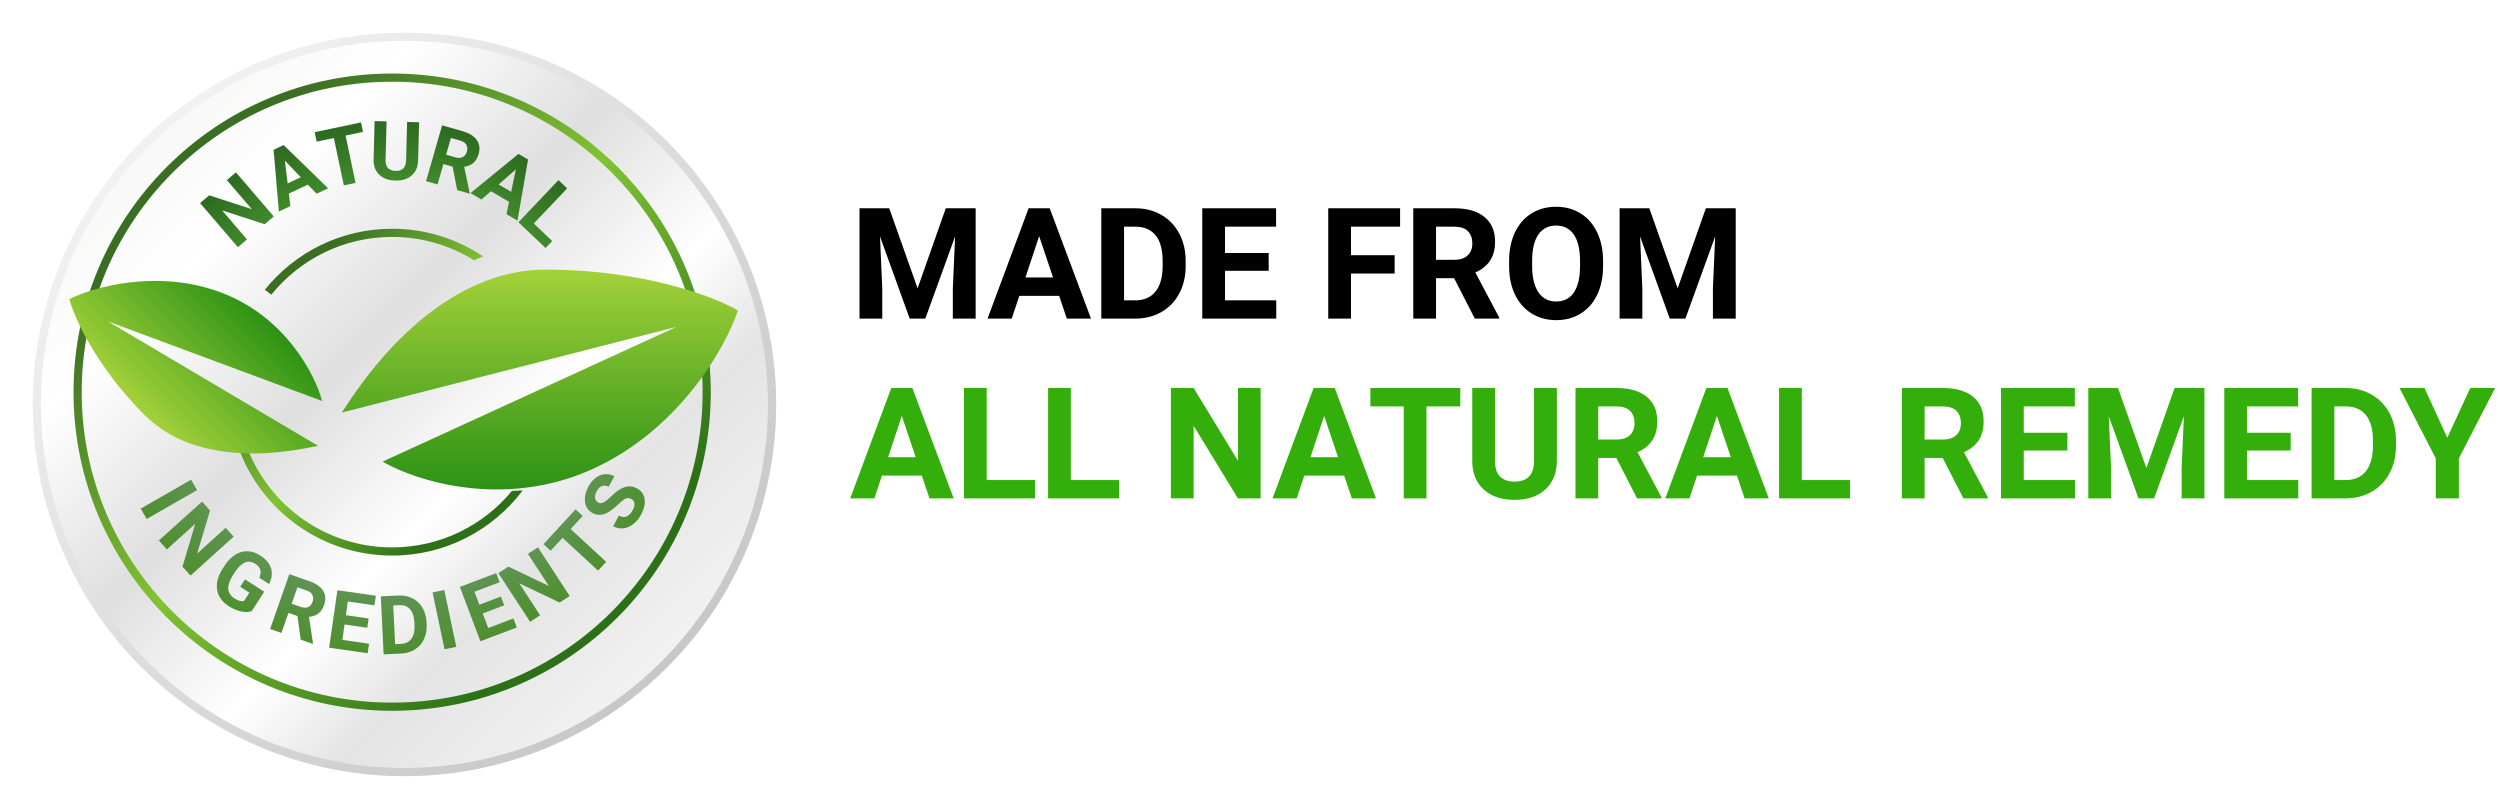 <svg width="306" height="99" viewBox="0 0 306 99" fill="none" xmlns="http://www.w3.org/2000/svg">
<g filter="url(#filter0_d)">
<circle cx="47.5" cy="47.5" r="45.5" fill="url(#paint0_linear)"/>
<circle cx="47.5" cy="47.5" r="45" stroke="url(#paint1_linear)"/>
</g>
<circle cx="48" cy="48" r="38.5" stroke="url(#paint2_linear)"/>
<path fill-rule="evenodd" clip-rule="evenodd" d="M48 67C53.901 67 59.173 64.31 62.658 60.09C63.095 60.078 63.537 60.057 63.982 60.026C60.332 64.869 54.532 68 48 68C39.414 68 32.093 62.59 29.257 54.993C29.625 55.019 29.99 55.038 30.351 55.051C33.151 62.053 39.998 67 48 67ZM33.208 36.075C36.691 31.76 42.023 29 48 29C51.682 29 55.119 30.047 58.031 31.86C58.387 31.689 58.747 31.525 59.112 31.369C55.934 29.241 52.112 28 48 28C41.699 28 36.079 30.914 32.413 35.467C32.685 35.666 32.95 35.868 33.208 36.075Z" fill="url(#paint3_linear)"/>
<g filter="url(#filter1_d)">
<path d="M66.823 31C51.824 31 42.324 48 41.824 48.5L82.823 38L46.824 54.5C50.824 56.833 61.523 60.3 72.323 55.5C83.124 50.7 88.823 40.5 90.323 36C87.49 34.333 78.823 31 66.823 31Z" fill="url(#paint4_linear)"/>
<path d="M17.724 48.826C25.208 56.309 38.428 52.567 38.927 52.567L13.234 37.351L39.426 47.08C38.595 43.92 34.986 36.852 27.203 33.859C19.42 30.865 11.488 33.11 8.495 34.607C9.077 36.852 11.737 42.839 17.724 48.826Z" fill="url(#paint5_linear)"/>
</g>
<path d="M33.508 26.492L32.396 27.446L27.186 25.753L30.232 29.303L29.12 30.257L24.491 24.861L25.602 23.907L30.823 25.605L27.77 22.047L28.878 21.097L33.508 26.492Z" fill="url(#paint6_linear)"/>
<path d="M37.679 22.598L35.357 23.695L35.541 25.228L34.132 25.893L33.49 18.334L34.718 17.755L40.159 23.047L38.751 23.712L37.679 22.598ZM35.208 22.453L36.815 21.694L34.871 19.669L35.208 22.453Z" fill="url(#paint7_linear)"/>
<path d="M44.429 16.144L42.298 16.593L43.518 22.389L42.085 22.691L40.864 16.895L38.762 17.338L38.517 16.177L44.184 14.983L44.429 16.144Z" fill="url(#paint8_linear)"/>
<path d="M51.301 14.967L51.175 19.648C51.154 20.426 50.893 21.034 50.393 21.473C49.896 21.913 49.226 22.121 48.383 22.098C47.553 22.076 46.9 21.838 46.424 21.386C45.948 20.933 45.715 20.323 45.726 19.555L45.854 14.82L47.319 14.86L47.192 19.55C47.179 20.016 47.281 20.359 47.496 20.579C47.715 20.797 48.021 20.911 48.415 20.922C49.238 20.944 49.668 20.523 49.705 19.657L49.832 14.928L51.301 14.967Z" fill="url(#paint9_linear)"/>
<path d="M55.398 20.398L54.276 20.076L53.557 22.577L52.15 22.173L54.113 15.34L56.652 16.069C57.459 16.301 58.03 16.66 58.364 17.146C58.699 17.631 58.772 18.203 58.583 18.86C58.449 19.326 58.236 19.686 57.942 19.941C57.653 20.193 57.277 20.352 56.814 20.419L57.49 23.636L57.471 23.702L55.96 23.268L55.398 20.398ZM54.604 18.936L55.739 19.262C56.093 19.363 56.392 19.353 56.638 19.23C56.884 19.105 57.052 18.884 57.143 18.568C57.236 18.245 57.216 17.966 57.084 17.728C56.956 17.491 56.703 17.319 56.324 17.21L55.193 16.885L54.604 18.936Z" fill="url(#paint10_linear)"/>
<path d="M62.308 24.704L60.092 23.406L58.93 24.423L57.586 23.636L63.463 18.839L64.635 19.525L63.337 27.005L61.993 26.218L62.308 24.704ZM61.033 22.582L62.567 23.481L63.141 20.733L61.033 22.582Z" fill="url(#paint11_linear)"/>
<path d="M65.331 27.357L67.585 29.5L66.775 30.353L63.458 27.201L68.356 22.048L69.418 23.057L65.331 27.357Z" fill="url(#paint12_linear)"/>
<path d="M17.953 63.526L17.224 62.255L23.39 58.716L24.119 59.987L17.953 63.526Z" fill="url(#paint13_linear)"/>
<path d="M23.319 70.449L22.338 69.361L23.902 64.111L20.428 67.243L19.447 66.156L24.727 61.394L25.708 62.482L24.14 67.743L27.621 64.603L28.599 65.687L23.319 70.449Z" fill="url(#paint14_linear)"/>
<path d="M30.805 74.813C30.412 74.936 29.966 74.942 29.466 74.829C28.967 74.714 28.471 74.499 27.978 74.182C27.46 73.85 27.078 73.445 26.83 72.969C26.587 72.492 26.497 71.97 26.559 71.403C26.625 70.837 26.841 70.262 27.208 69.678L27.469 69.271C27.853 68.674 28.284 68.222 28.764 67.915C29.248 67.607 29.753 67.459 30.279 67.472C30.809 67.483 31.329 67.653 31.838 67.98C32.548 68.435 32.993 68.961 33.175 69.558C33.359 70.151 33.28 70.795 32.939 71.489L31.739 70.719C31.904 70.341 31.943 70.012 31.856 69.732C31.772 69.454 31.565 69.209 31.237 68.998C30.818 68.729 30.397 68.681 29.976 68.856C29.555 69.03 29.143 69.427 28.741 70.047L28.496 70.429C28.093 71.057 27.908 71.607 27.94 72.081C27.973 72.554 28.219 72.939 28.68 73.234C29.142 73.531 29.536 73.644 29.86 73.574L30.522 72.543L29.4 71.822L29.983 70.914L32.337 72.426L30.805 74.813Z" fill="url(#paint15_linear)"/>
<path d="M36.407 75.4L35.306 75.014L34.445 77.47L33.063 76.986L35.414 70.276L37.907 71.15C38.7 71.428 39.249 71.819 39.556 72.323C39.862 72.827 39.902 73.402 39.676 74.047C39.515 74.504 39.281 74.852 38.974 75.089C38.671 75.324 38.286 75.462 37.82 75.502L38.311 78.753L38.288 78.817L36.804 78.297L36.407 75.4ZM35.699 73.894L36.814 74.285C37.161 74.407 37.46 74.414 37.712 74.305C37.965 74.194 38.146 73.983 38.255 73.673C38.365 73.356 38.362 73.076 38.244 72.831C38.13 72.587 37.886 72.4 37.515 72.27L36.404 71.881L35.699 73.894Z" fill="url(#paint16_linear)"/>
<path d="M44.958 76.838L42.174 76.437L41.903 78.322L45.17 78.792L45.003 79.957L40.285 79.278L41.297 72.242L46.005 72.918L45.836 74.093L42.578 73.624L42.337 75.302L45.121 75.702L44.958 76.838Z" fill="url(#paint17_linear)"/>
<path d="M46.957 80.096L46.61 72.995L48.795 72.889C49.419 72.858 49.984 72.972 50.489 73.231C50.997 73.487 51.401 73.868 51.703 74.374C52.005 74.878 52.172 75.46 52.204 76.12L52.22 76.447C52.252 77.106 52.144 77.7 51.896 78.227C51.651 78.754 51.289 79.171 50.809 79.478C50.328 79.785 49.778 79.955 49.157 79.989L46.957 80.096ZM48.131 74.109L48.363 78.849L49.07 78.815C49.642 78.787 50.07 78.579 50.355 78.19C50.639 77.801 50.767 77.259 50.739 76.563L50.721 76.187C50.686 75.466 50.51 74.927 50.192 74.57C49.875 74.211 49.428 74.046 48.853 74.074L48.131 74.109Z" fill="url(#paint18_linear)"/>
<path d="M55.851 79.17L54.418 79.474L52.944 72.519L54.377 72.215L55.851 79.17Z" fill="url(#paint19_linear)"/>
<path d="M61.712 74.091L59.081 75.086L59.755 76.867L62.842 75.7L63.258 76.8L58.801 78.486L56.287 71.836L60.735 70.154L61.155 71.264L58.077 72.428L58.676 74.012L61.306 73.018L61.712 74.091Z" fill="url(#paint20_linear)"/>
<path d="M69.726 72.952L68.499 73.752L63.556 71.391L66.11 75.309L64.883 76.109L61 70.154L62.227 69.354L67.18 71.72L64.62 67.794L65.843 66.996L69.726 72.952Z" fill="url(#paint21_linear)"/>
<path d="M71.319 63.152L69.843 64.753L74.197 68.769L73.204 69.846L68.85 65.83L67.394 67.41L66.521 66.605L70.447 62.348L71.319 63.152Z" fill="url(#paint22_linear)"/>
<path d="M77.267 61.074C77.023 60.943 76.791 60.928 76.569 61.031C76.345 61.132 76.041 61.368 75.657 61.738C75.27 62.106 74.936 62.383 74.655 62.569C73.889 63.073 73.18 63.15 72.529 62.8C72.191 62.618 71.941 62.362 71.779 62.031C71.616 61.695 71.555 61.309 71.597 60.874C71.641 60.435 71.782 59.994 72.021 59.55C72.262 59.102 72.558 58.748 72.909 58.486C73.258 58.222 73.632 58.074 74.03 58.041C74.431 58.005 74.818 58.088 75.194 58.29L74.5 59.58C74.213 59.426 73.943 59.396 73.688 59.492C73.43 59.587 73.213 59.797 73.038 60.124C72.868 60.439 72.803 60.721 72.844 60.968C72.882 61.214 73.01 61.395 73.228 61.512C73.431 61.622 73.656 61.612 73.904 61.482C74.152 61.35 74.444 61.117 74.779 60.783C75.394 60.168 75.956 59.781 76.463 59.621C76.97 59.461 77.467 59.513 77.955 59.775C78.496 60.066 78.812 60.5 78.901 61.077C78.987 61.652 78.844 62.286 78.471 62.98C78.212 63.461 77.888 63.853 77.501 64.155C77.11 64.455 76.705 64.627 76.286 64.671C75.868 64.712 75.457 64.624 75.053 64.407L75.749 63.113C76.44 63.484 77.007 63.257 77.451 62.432C77.617 62.125 77.684 61.852 77.653 61.614C77.619 61.374 77.491 61.194 77.267 61.074Z" fill="url(#paint23_linear)"/>
<path d="M108.843 25.492L112.312 35.289L115.764 25.492H119.419V39H116.626V35.308L116.905 28.934L113.259 39H111.348L107.711 28.943L107.989 35.308V39H105.206V25.492H108.843ZM129.643 36.217H124.763L123.835 39H120.875L125.904 25.492H128.483L133.539 39H130.58L129.643 36.217ZM125.514 33.962H128.891L127.193 28.906L125.514 33.962ZM134.801 39V25.492H138.957C140.145 25.492 141.205 25.761 142.139 26.299C143.079 26.831 143.812 27.592 144.338 28.581C144.864 29.565 145.126 30.684 145.126 31.94V32.562C145.126 33.817 144.867 34.933 144.347 35.911C143.834 36.888 143.107 37.645 142.167 38.184C141.227 38.722 140.166 38.994 138.985 39H134.801ZM137.584 27.747V36.764H138.929C140.018 36.764 140.85 36.408 141.425 35.697C142 34.986 142.294 33.969 142.306 32.645V31.931C142.306 30.558 142.022 29.519 141.453 28.814C140.884 28.102 140.052 27.747 138.957 27.747H137.584ZM155.285 33.146H149.941V36.764H156.213V39H147.158V25.492H156.194V27.747H149.941V30.966H155.285V33.146ZM170.704 33.48H165.36V39H162.577V25.492H171.372V27.747H165.36V31.235H170.704V33.48ZM177.987 34.055H175.77V39H172.986V25.492H178.005C179.601 25.492 180.832 25.848 181.698 26.559C182.564 27.27 182.997 28.275 182.997 29.574C182.997 30.496 182.796 31.266 182.394 31.884C181.998 32.497 181.395 32.985 180.584 33.35L183.507 38.87V39H180.52L177.987 34.055ZM175.77 31.801H178.015C178.714 31.801 179.255 31.625 179.638 31.272C180.022 30.913 180.213 30.422 180.213 29.797C180.213 29.16 180.031 28.659 179.666 28.294C179.307 27.929 178.754 27.747 178.005 27.747H175.77V31.801ZM196.217 32.552C196.217 33.882 195.982 35.048 195.512 36.05C195.042 37.052 194.368 37.825 193.489 38.369C192.617 38.913 191.615 39.185 190.483 39.185C189.364 39.185 188.365 38.916 187.487 38.378C186.609 37.84 185.928 37.073 185.446 36.078C184.963 35.076 184.719 33.925 184.713 32.627V31.959C184.713 30.629 184.951 29.46 185.427 28.452C185.91 27.437 186.587 26.661 187.459 26.123C188.337 25.579 189.339 25.307 190.465 25.307C191.59 25.307 192.589 25.579 193.461 26.123C194.34 26.661 195.017 27.437 195.493 28.452C195.976 29.46 196.217 30.626 196.217 31.949V32.552ZM193.396 31.94C193.396 30.524 193.143 29.447 192.636 28.711C192.129 27.975 191.405 27.607 190.465 27.607C189.531 27.607 188.81 27.972 188.303 28.702C187.796 29.426 187.539 30.49 187.533 31.894V32.552C187.533 33.931 187.787 35.002 188.294 35.762C188.801 36.523 189.531 36.903 190.483 36.903C191.417 36.903 192.135 36.538 192.636 35.809C193.137 35.073 193.39 34.003 193.396 32.599V31.94ZM201.876 25.492L205.346 35.289L208.797 25.492H212.452V39H209.66V35.308L209.938 28.934L206.292 39H204.381L200.744 28.943L201.022 35.308V39H198.239V25.492H201.876Z" fill="black"/>
<path d="M112.832 58.217H107.952L107.024 61H104.065L109.093 47.492H111.672L116.729 61H113.769L112.832 58.217ZM108.704 55.962H112.081L110.383 50.906L108.704 55.962ZM120.773 58.764H126.683V61H117.99V47.492H120.773V58.764ZM131.071 58.764H136.981V61H128.288V47.492H131.071V58.764ZM154.302 61H151.519L146.101 52.112V61H143.317V47.492H146.101L151.528 56.398V47.492H154.302V61ZM164.525 58.217H159.646L158.718 61H155.758L160.787 47.492H163.366L168.422 61H165.462L164.525 58.217ZM160.397 55.962H163.774L162.076 50.906L160.397 55.962ZM178.738 49.747H174.601V61H171.817V49.747H167.735V47.492H178.738V49.747ZM190.558 47.492V56.389C190.558 57.867 190.094 59.036 189.166 59.896C188.244 60.756 186.983 61.185 185.381 61.185C183.804 61.185 182.551 60.768 181.624 59.933C180.696 59.098 180.223 57.951 180.204 56.491V47.492H182.987V56.408C182.987 57.292 183.198 57.938 183.618 58.347C184.045 58.749 184.632 58.95 185.381 58.95C186.946 58.95 187.74 58.127 187.765 56.482V47.492H190.558ZM197.84 56.055H195.623V61H192.84V47.492H197.859C199.455 47.492 200.685 47.848 201.551 48.559C202.417 49.27 202.85 50.275 202.85 51.574C202.85 52.496 202.649 53.266 202.247 53.884C201.851 54.497 201.248 54.985 200.438 55.35L203.36 60.87V61H200.373L197.84 56.055ZM195.623 53.801H197.868C198.567 53.801 199.108 53.624 199.492 53.272C199.875 52.913 200.067 52.422 200.067 51.797C200.067 51.16 199.884 50.659 199.52 50.294C199.161 49.929 198.607 49.747 197.859 49.747H195.623V53.801ZM212.601 58.217H207.721L206.793 61H203.833L208.862 47.492H211.441L216.497 61H213.538L212.601 58.217ZM208.472 55.962H211.849L210.151 50.906L208.472 55.962ZM220.542 58.764H226.452V61H217.759V47.492H220.542V58.764ZM237.789 56.055H235.571V61H232.788V47.492H237.807C239.403 47.492 240.634 47.848 241.5 48.559C242.365 49.27 242.798 50.275 242.798 51.574C242.798 52.496 242.597 53.266 242.195 53.884C241.799 54.497 241.196 54.985 240.386 55.35L243.309 60.87V61H240.321L237.789 56.055ZM235.571 53.801H237.816C238.515 53.801 239.056 53.624 239.44 53.272C239.823 52.913 240.015 52.422 240.015 51.797C240.015 51.16 239.833 50.659 239.468 50.294C239.109 49.929 238.556 49.747 237.807 49.747H235.571V53.801ZM253.05 55.146H247.706V58.764H253.978V61H244.923V47.492H253.959V49.747H247.706V52.966H253.05V55.146ZM259.247 47.492L262.717 57.289L266.168 47.492H269.823V61H267.031V57.308L267.309 50.934L263.663 61H261.752L258.115 50.943L258.394 57.308V61H255.61V47.492H259.247ZM280.381 55.146H275.037V58.764H281.309V61H272.254V47.492H281.29V49.747H275.037V52.966H280.381V55.146ZM282.941 61V47.492H287.098C288.285 47.492 289.346 47.761 290.28 48.299C291.22 48.831 291.953 49.592 292.479 50.581C293.004 51.565 293.267 52.684 293.267 53.94V54.562C293.267 55.817 293.007 56.933 292.488 57.911C291.974 58.888 291.248 59.645 290.308 60.184C289.368 60.722 288.307 60.994 287.125 61H282.941ZM285.725 49.747V58.764H287.07C288.158 58.764 288.99 58.408 289.565 57.697C290.141 56.986 290.434 55.969 290.447 54.645V53.931C290.447 52.558 290.162 51.519 289.593 50.813C289.024 50.102 288.192 49.747 287.098 49.747H285.725ZM299.548 53.578L302.359 47.492H305.402L300.967 56.102V61H298.138V56.102L293.703 47.492H296.755L299.548 53.578Z" fill="#33AE0A"/>
<defs>
<filter id="filter0_d" x="0" y="0" width="99" height="99" filterUnits="userSpaceOnUse" color-interpolation-filters="sRGB">
<feFlood flood-opacity="0" result="BackgroundImageFix"/>
<feColorMatrix in="SourceAlpha" type="matrix" values="0 0 0 0 0 0 0 0 0 0 0 0 0 0 0 0 0 0 127 0"/>
<feOffset dx="2" dy="2"/>
<feGaussianBlur stdDeviation="2"/>
<feColorMatrix type="matrix" values="0 0 0 0 0 0 0 0 0 0 0 0 0 0 0 0 0 0 0.1 0"/>
<feBlend mode="normal" in2="BackgroundImageFix" result="effect1_dropShadow"/>
<feBlend mode="normal" in="SourceGraphic" in2="effect1_dropShadow" result="shape"/>
</filter>
<filter id="filter1_d" x="0" y="19.677" width="96.323" height="49.621" filterUnits="userSpaceOnUse" color-interpolation-filters="sRGB">
<feFlood flood-opacity="0" result="BackgroundImageFix"/>
<feColorMatrix in="SourceAlpha" type="matrix" values="0 0 0 0 0 0 0 0 0 0 0 0 0 0 0 0 0 0 127 0"/>
<feOffset dy="2"/>
<feGaussianBlur stdDeviation="3"/>
<feColorMatrix type="matrix" values="0 0 0 0 0 0 0 0 0 0 0 0 0 0 0 0 0 0 0.14 0"/>
<feBlend mode="normal" in2="BackgroundImageFix" result="effect1_dropShadow"/>
<feBlend mode="normal" in="SourceGraphic" in2="effect1_dropShadow" result="shape"/>
</filter>
<linearGradient id="paint0_linear" x1="2" y1="2" x2="93" y2="93" gradientUnits="userSpaceOnUse">
<stop stop-color="#EEEEED"/>
<stop offset="0.264" stop-color="white"/>
<stop offset="0.432" stop-color="#DFDFDF"/>
<stop offset="0.592" stop-color="white"/>
<stop offset="0.696" stop-color="#E4E4E5"/>
<stop offset="1" stop-color="white"/>
</linearGradient>
<linearGradient id="paint1_linear" x1="2" y1="2" x2="93" y2="93" gradientUnits="userSpaceOnUse">
<stop stop-color="#FAFAFA"/>
<stop offset="1" stop-color="#BFBFBF"/>
</linearGradient>
<linearGradient id="paint2_linear" x1="9" y1="9" x2="87" y2="87" gradientUnits="userSpaceOnUse">
<stop offset="0.187" stop-color="#3A6E23"/>
<stop offset="0.481" stop-color="#81C334"/>
<stop offset="0.806" stop-color="#2C7117"/>
</linearGradient>
<linearGradient id="paint3_linear" x1="29.257" y1="28" x2="68.86" y2="62.38" gradientUnits="userSpaceOnUse">
<stop offset="0.187" stop-color="#3A6E23"/>
<stop offset="0.481" stop-color="#81C334"/>
<stop offset="0.806" stop-color="#2C7117"/>
</linearGradient>
<linearGradient id="paint4_linear" x1="66.073" y1="31" x2="66.073" y2="57.909" gradientUnits="userSpaceOnUse">
<stop stop-color="#A3D13A"/>
<stop offset="1" stop-color="#2C9215"/>
</linearGradient>
<linearGradient id="paint5_linear" x1="18.098" y1="49.2" x2="31.523" y2="35.775" gradientUnits="userSpaceOnUse">
<stop stop-color="#A3D13A"/>
<stop offset="1" stop-color="#2C9215"/>
</linearGradient>
<linearGradient id="paint6_linear" x1="25.814" y1="21.235" x2="33.627" y2="30.343" gradientUnits="userSpaceOnUse">
<stop stop-color="#27621D"/>
<stop offset="1" stop-color="#499730"/>
</linearGradient>
<linearGradient id="paint7_linear" x1="33.424" y1="16.275" x2="38.547" y2="27.126" gradientUnits="userSpaceOnUse">
<stop stop-color="#27621D"/>
<stop offset="1" stop-color="#499730"/>
</linearGradient>
<linearGradient id="paint8_linear" x1="41.362" y1="13.646" x2="43.835" y2="25.388" gradientUnits="userSpaceOnUse">
<stop stop-color="#27621D"/>
<stop offset="1" stop-color="#499730"/>
</linearGradient>
<linearGradient id="paint9_linear" x1="48.838" y1="13.009" x2="48.514" y2="25.005" gradientUnits="userSpaceOnUse">
<stop stop-color="#27621D"/>
<stop offset="1" stop-color="#499730"/>
</linearGradient>
<linearGradient id="paint10_linear" x1="57.389" y1="14.314" x2="54.075" y2="25.847" gradientUnits="userSpaceOnUse">
<stop stop-color="#27621D"/>
<stop offset="1" stop-color="#499730"/>
</linearGradient>
<linearGradient id="paint11_linear" x1="65.126" y1="17.622" x2="59.061" y2="27.976" gradientUnits="userSpaceOnUse">
<stop stop-color="#27621D"/>
<stop offset="1" stop-color="#499730"/>
</linearGradient>
<linearGradient id="paint12_linear" x1="71.373" y1="22.307" x2="63.106" y2="31.005" gradientUnits="userSpaceOnUse">
<stop stop-color="#27621D"/>
<stop offset="1" stop-color="#499730"/>
</linearGradient>
<linearGradient id="paint13_linear" x1="25.414" y1="58.445" x2="15.007" y2="64.418" gradientUnits="userSpaceOnUse">
<stop stop-color="#61955A"/>
<stop offset="1" stop-color="#498D21"/>
</linearGradient>
<linearGradient id="paint14_linear" x1="28.384" y1="62.627" x2="19.473" y2="70.664" gradientUnits="userSpaceOnUse">
<stop stop-color="#61955A"/>
<stop offset="1" stop-color="#498D21"/>
</linearGradient>
<linearGradient id="paint15_linear" x1="32.859" y1="66.505" x2="26.376" y2="76.603" gradientUnits="userSpaceOnUse">
<stop stop-color="#61955A"/>
<stop offset="1" stop-color="#498D21"/>
</linearGradient>
<linearGradient id="paint16_linear" x1="38.744" y1="69.44" x2="34.774" y2="80.764" gradientUnits="userSpaceOnUse">
<stop stop-color="#61955A"/>
<stop offset="1" stop-color="#498D21"/>
</linearGradient>
<linearGradient id="paint17_linear" x1="43.907" y1="70.707" x2="42.2" y2="82.585" gradientUnits="userSpaceOnUse">
<stop stop-color="#61955A"/>
<stop offset="1" stop-color="#498D21"/>
</linearGradient>
<linearGradient id="paint18_linear" x1="49.38" y1="70.967" x2="49.965" y2="82.953" gradientUnits="userSpaceOnUse">
<stop stop-color="#61955A"/>
<stop offset="1" stop-color="#498D21"/>
</linearGradient>
<linearGradient id="paint19_linear" x1="53.308" y1="70.509" x2="55.795" y2="82.248" gradientUnits="userSpaceOnUse">
<stop stop-color="#61955A"/>
<stop offset="1" stop-color="#498D21"/>
</linearGradient>
<linearGradient id="paint20_linear" x1="57.831" y1="69.231" x2="62.074" y2="80.456" gradientUnits="userSpaceOnUse">
<stop stop-color="#61955A"/>
<stop offset="1" stop-color="#498D21"/>
</linearGradient>
<linearGradient id="paint21_linear" x1="62.787" y1="66.732" x2="69.341" y2="76.784" gradientUnits="userSpaceOnUse">
<stop stop-color="#61955A"/>
<stop offset="1" stop-color="#498D21"/>
</linearGradient>
<linearGradient id="paint22_linear" x1="67.372" y1="62.894" x2="76.193" y2="71.029" gradientUnits="userSpaceOnUse">
<stop stop-color="#61955A"/>
<stop offset="1" stop-color="#498D21"/>
</linearGradient>
<linearGradient id="paint23_linear" x1="70.595" y1="58.417" x2="81.163" y2="64.102" gradientUnits="userSpaceOnUse">
<stop stop-color="#61955A"/>
<stop offset="1" stop-color="#498D21"/>
</linearGradient>
</defs>
</svg>
